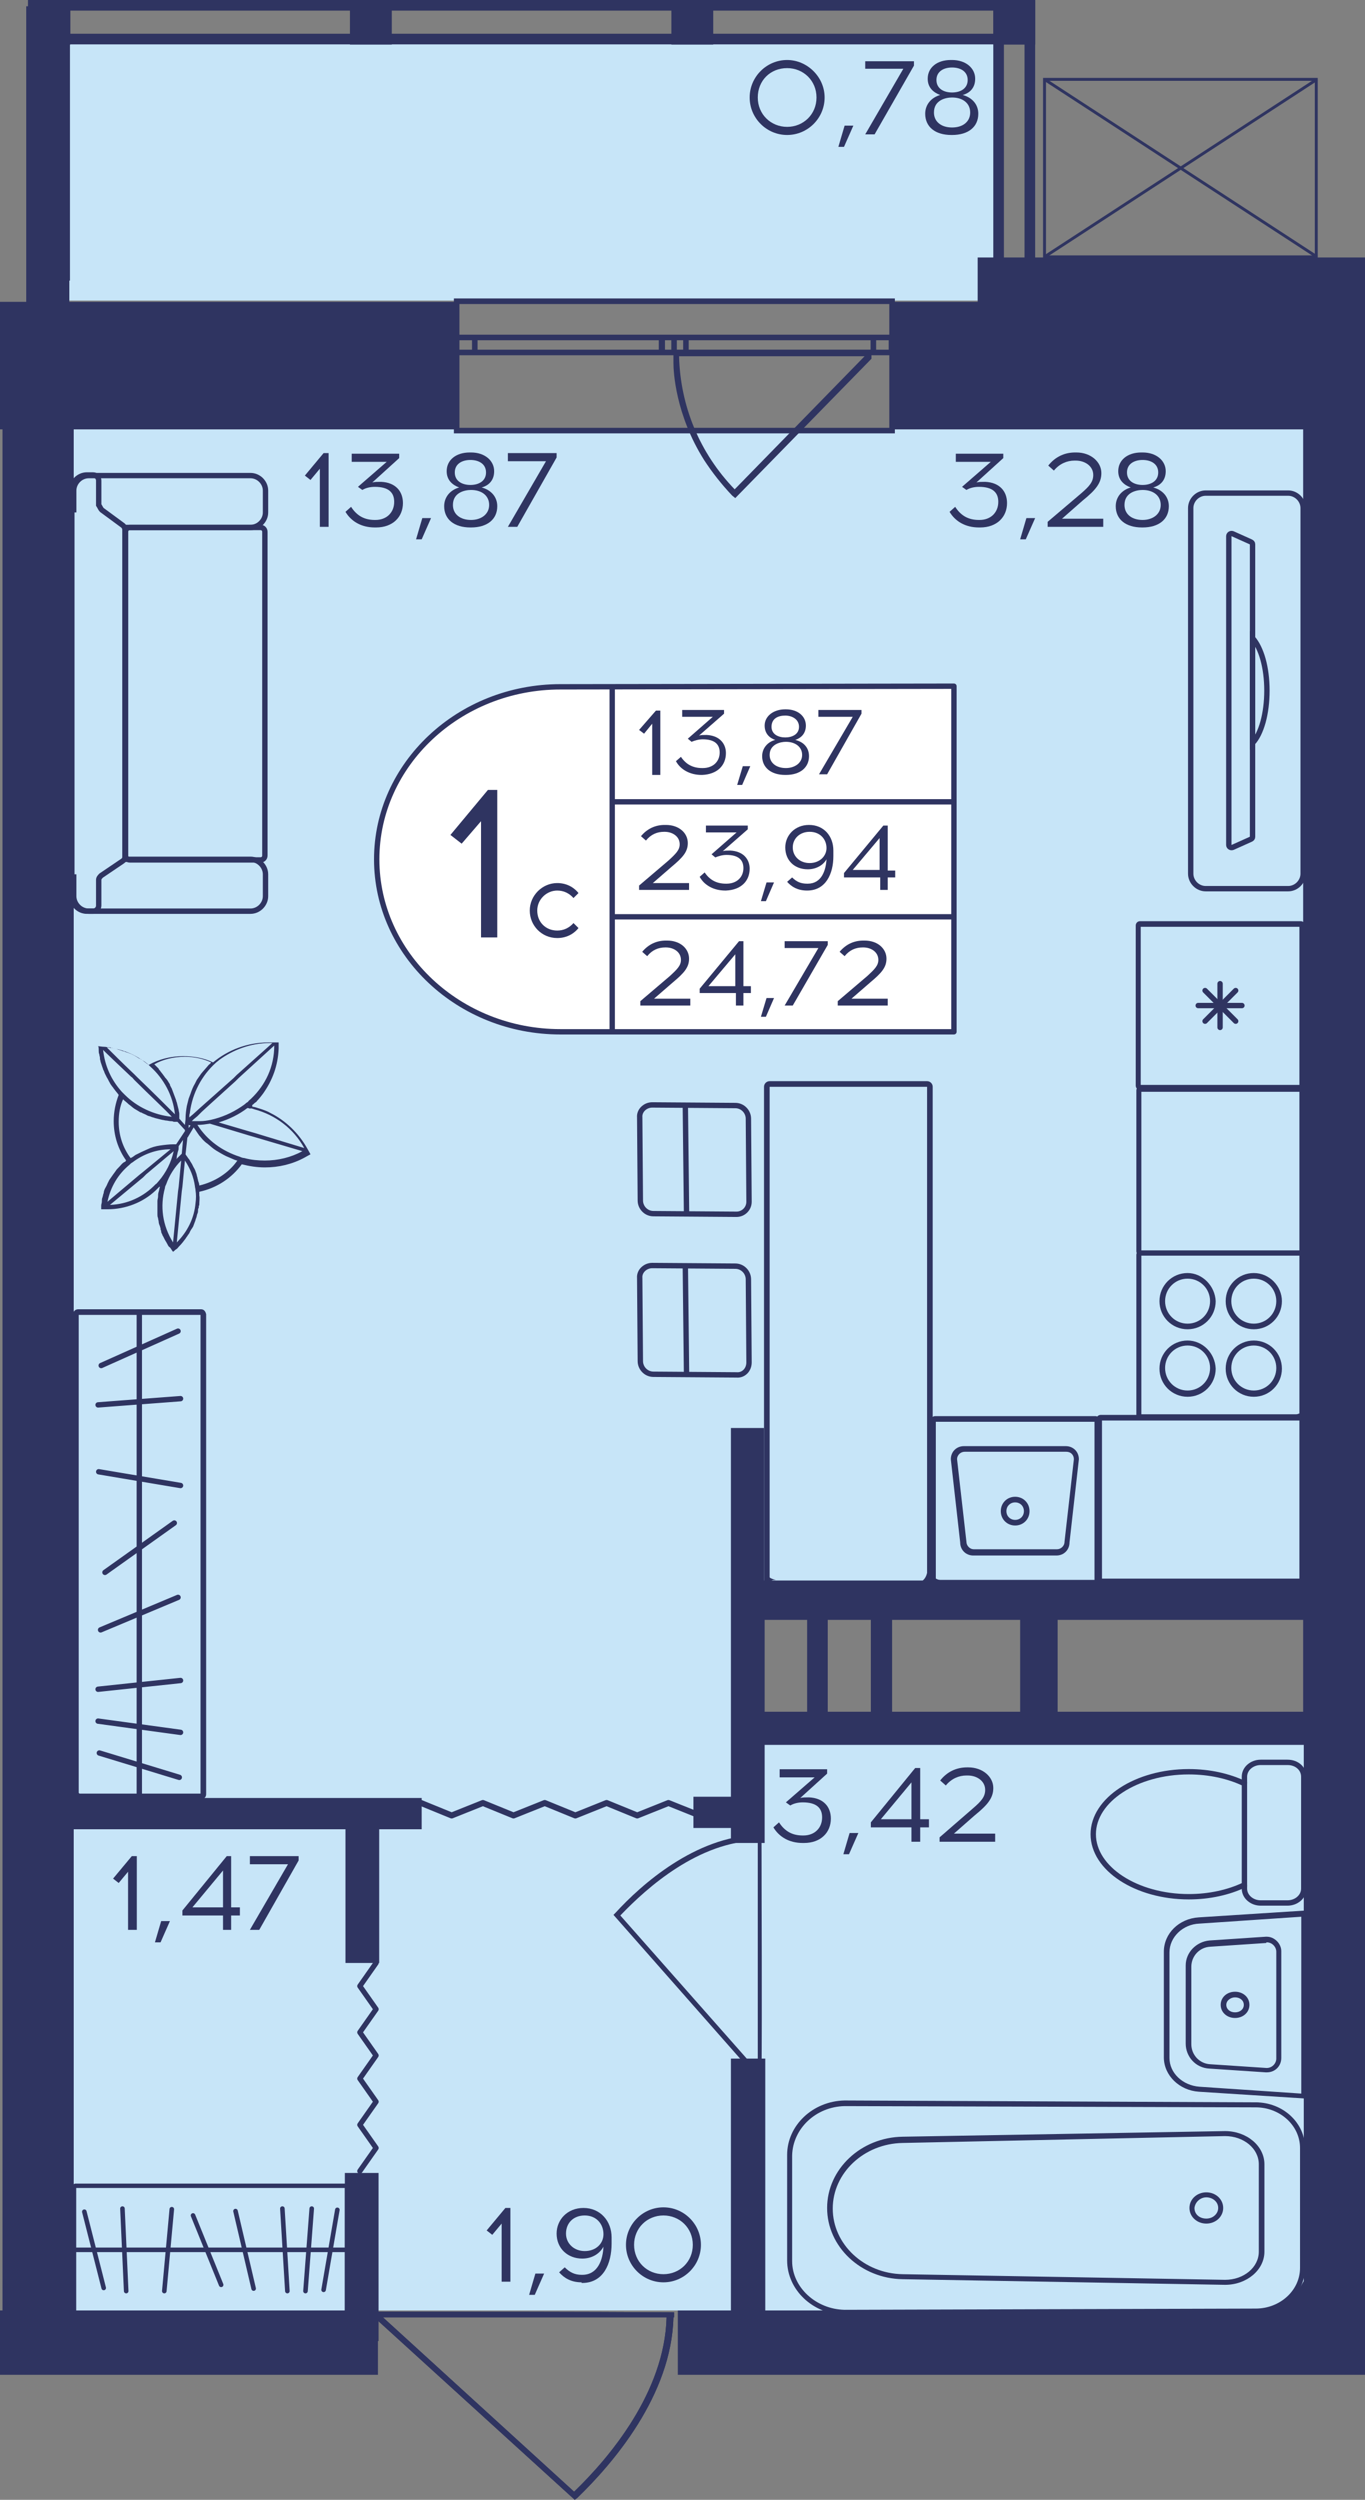 <?xml version="1.0" encoding="utf-8"?>
<!-- Generator: Adobe Illustrator 22.1.0, SVG Export Plug-In . SVG Version: 6.00 Build 0)  -->
<svg version="1.1" id="Слой_1" xmlns="http://www.w3.org/2000/svg" xmlns:xlink="http://www.w3.org/1999/xlink" x="0px" y="0px"
	 viewBox="0 0 218.5 400" style="enable-background:new 0 0 218.5 400;" xml:space="preserve">
<rect x="0" y="0" width="218.5" height="400" fill="#808080" stroke="none"/>
<rect x="7.9" y="5.6" style="fill:#C7E5F8;" width="151.8" height="42.5"/>
<path style="fill:#C7E5F8;" d="M212.5,369.7H6.6v-301h205.8c0,62.8,0,125.6,0,188.4c-30.8-0.9-61.7-1.7-92.5-2.6
	c0,7.6,0,15.2,0,22.9c30.8,0,61.7,0,92.5,0C212.5,308.1,212.5,338.9,212.5,369.7z"/>
<g>
	
		<rect x="158.9" y="0" transform="matrix(-1 -3.219956e-07 3.219956e-07 -1 324.622 7.128)" style="fill:#2F3461;" width="6.7" height="7.1"/>
	
		<rect x="4.5" y="0" transform="matrix(-1 -3.219961e-07 3.219961e-07 -1 15.763 7.128)" style="fill:#2F3461;" width="6.7" height="7.1"/>
	
		<rect x="56" y="0" transform="matrix(-1 -3.219961e-07 3.219961e-07 -1 118.716 7.128)" style="fill:#2F3461;" width="6.7" height="7.1"/>
	
		<rect x="107.5" y="0" transform="matrix(-1 -3.219961e-07 3.219961e-07 -1 221.669 7.128)" style="fill:#2F3461;" width="6.7" height="7.1"/>
	<g>
		<path style="fill:#2F3461;" d="M164,1.7v41.5h-3.3l0-41.5H164 M165.7,0h-6.7l0,44.9h6.7V0L165.7,0z"/>
	</g>
	<g>
		<path style="fill:#2F3461;" d="M9.5,1.7l0,41.5H6.2l0-41.5H9.5 M11.2,0H4.5l0,44.9h6.7L11.2,0L11.2,0z"/>
	</g>
	<g>
		<path style="fill:#2F3461;" d="M6.2,1.7l157.7,0v3.7L6.2,5.4V1.7 M4.5,0v7.1l161.2,0V0L4.5,0L4.5,0z"/>
	</g>
</g>
<g>
	<path style="fill:none;stroke:#2F3461;stroke-width:0.888;stroke-miterlimit:10;" d="M73.1,48.2l69.7,0v20.7H73.1V48.2z
		 M142.7,48.2l-69.7,0 M142.7,68.9H73.1 M142.7,54h-2.9v2.4h2.9V54z M107.9,56.4h1.9V54h-1.9V56.4z M139.8,54l-30,0v2.4l30,0V54z
		 M107.9,54h-1.9v2.4h1.9V54z M73.1,56.4H76V54h-2.9V56.4z M105.9,54H76v2.4h30V54z M142.7,54h-2.9 M139.8,54v2.4 M139.8,56.4h2.9
		 M107.9,56.4h1.9 M109.8,56.4V54 M109.8,54h-1.9 M139.8,54l-30,0 M109.8,56.4l30,0 M107.9,54h-1.9 M105.9,54v2.4 M105.9,56.4h1.9
		 M73.1,56.4H76 M76,56.4V54 M76,54h-2.9 M105.9,54H76 M76,56.4h30"/>
</g>
<path style="fill:#2F3461;" d="M117.2,79.3c-1.7-1.8-3.2-3.7-4.5-5.7c-4.6-7.3-4.9-14.2-4.9-15.5c0-0.9,0-1.6,0-2.1
	c0.3,0,0.6,0,0.9,0h30.7l0.1-0.1c0,0.5,0,1,0,1.5l-21.8,22.3L117.2,79.3z M138.4,57h-29.7c0.2,8,3.3,15.5,8.9,21.3L138.4,57z"/>
<g>
	
		<rect x="167.2" y="12.7" style="fill:none;stroke:#2F3461;stroke-width:0.468;stroke-miterlimit:10;" width="43.5" height="28.4"/>
	<line style="fill:none;stroke:#2F3461;stroke-width:0.468;stroke-miterlimit:10;" x1="167.2" y1="41.1" x2="210.8" y2="12.7"/>
	<line style="fill:none;stroke:#2F3461;stroke-width:0.468;stroke-miterlimit:10;" x1="167.2" y1="12.7" x2="210.8" y2="41.1"/>
</g>
<path style="fill:#2F3461;" d="M107.9,370c0,0.3,0,0.5,0,0.8h-0.1c-0.3,12.5-9.7,23.4-15.4,28.9L92,400l-32.1-29.2h-0.2
	c0-0.3,0-0.6,0-0.9C75.7,369.9,91.8,369.9,107.9,370z M61.3,370.8l30.6,27.9c5.6-5.4,14.5-15.9,14.8-27.9L61.3,370.8z"/>
<path style="fill:#2F3461;" d="M121.9,293.5c-0.2,0-0.4,0-0.7,0v0.1c-9.9,0.3-18.5,7.9-22.7,12.5l-0.3,0.3l23,26.1v0.2
	c0.2,0,0.5,0,0.7,0C122,319.6,121.9,306.6,121.9,293.5z M121.3,331.4l-22-24.9c4.3-4.5,12.5-11.8,22-12L121.3,331.4z"/>
<path style="fill:#2F3461;" d="M107.9,370c0,0.3,0,0.5,0,0.8h-0.1c-0.3,12.5-9.7,23.4-15.4,28.9L92,400l-32.1-29.2h-0.2
	c0-0.3,0-0.6,0-0.9C75.7,369.9,91.8,369.9,107.9,370z M61.3,370.8l30.6,27.9c5.6-5.4,14.5-15.9,14.8-27.9L61.3,370.8z"/>
<polyline style="fill:none;stroke:#2F3461;stroke-width:0.956;stroke-linecap:round;stroke-linejoin:round;stroke-miterlimit:10;" points="
	112,290.5 107,288.5 102,290.5 97.1,288.5 92.1,290.5 87.2,288.5 82.2,290.5 77.3,288.5 72.3,290.5 67.4,288.5 "/>
<polyline style="fill:none;stroke:#2F3461;stroke-width:0.837;stroke-linecap:round;stroke-linejoin:round;stroke-miterlimit:10;" points="
	57.6,347.4 60.2,343.7 57.6,340 60.2,336.3 57.6,332.6 60.2,328.9 57.6,325.2 60.2,321.5 57.6,317.8 60.2,314.1 "/>
<g>
	<g>
		<path style="fill:#2F3461;" d="M135.2,337l65.8,0.2c3.9,0,7.1,2.9,7.1,6.5v19.2c0,3.6-3.2,6.5-7.1,6.5l-65.8,0.2
			c-4.6-0.1-8.4-3.6-8.4-7.8v-16.9C126.9,340.6,130.6,337.1,135.2,337 M135.2,336.1c-5.1,0.1-9.2,4-9.2,8.7v16.9
			c0,4.7,4.1,8.6,9.2,8.7l65.8-0.2c4.4,0,7.9-3.3,7.9-7.3v-19.2c0-4-3.5-7.3-7.9-7.3L135.2,336.1L135.2,336.1z"/>
	</g>
	<g>
		<path style="fill:#2F3461;" d="M196.1,341.8c3,0,5.4,2,5.4,4.5v14c0,2.5-2.4,4.5-5.4,4.5l-51.6-0.9c-6.2-0.1-11.2-4.8-11.2-10.5
			s5-10.4,11.2-10.5L196.1,341.8 M196.1,341l-51.6,0.9c-6.7,0.1-12.1,5.2-12.1,11.4c0,6.2,5.4,11.3,12.1,11.4l51.6,0.9
			c3.5,0,6.3-2.4,6.3-5.3v-14C202.4,343.4,199.6,341,196.1,341L196.1,341z"/>
	</g>
	<g>
		<path style="fill:#2F3461;" d="M193.1,351.6c1,0,1.9,0.7,1.9,1.7c0,0.9-0.8,1.7-1.9,1.7s-1.9-0.7-1.9-1.7
			C191.3,352.4,192.1,351.6,193.1,351.6 M193.1,350.8c-1.5,0-2.7,1.1-2.7,2.5c0,1.4,1.2,2.5,2.7,2.5s2.7-1.1,2.7-2.5
			C195.8,351.9,194.6,350.8,193.1,350.8L193.1,350.8z"/>
	</g>
</g>
<g>
	<g>
		<path style="fill:#2F3461;" d="M197.7,319.6c0.8,0,1.4,0.5,1.4,1.2c0,0.7-0.6,1.2-1.4,1.2c-0.8,0-1.4-0.5-1.4-1.2
			C196.3,320.1,197,319.6,197.7,319.6 M197.7,318.7c-1.3,0-2.3,0.9-2.3,2.1s1,2.1,2.3,2.1s2.3-0.9,2.3-2.1S199,318.7,197.7,318.7
			L197.7,318.7z"/>
	</g>
	<g>
		<path style="fill:#2F3461;" d="M208.3,306.7V335l-16.3-1.1c-2.7-0.2-4.8-2.2-4.8-4.6v-16.9c0-2.4,2.1-4.5,4.8-4.6L208.3,306.7
			 M209.1,305.7l-17.2,1.1c-3.2,0.2-5.6,2.6-5.6,5.5v16.9c0,2.9,2.5,5.3,5.6,5.5l17.2,1.1V305.7L209.1,305.7z"/>
	</g>
	<g>
		<path style="fill:#2F3461;" d="M202.8,310.8c0.8,0,1.5,0.7,1.5,1.5v17.1c0,0.8-0.7,1.5-1.5,1.5c0,0-0.1,0-0.1,0l-9-0.6
			c-1.7-0.1-3-1.5-3-3.2v-12.4c0-1.7,1.3-3.1,3-3.2l9-0.6C202.7,310.8,202.7,310.8,202.8,310.8 M202.8,309.9c-0.1,0-0.1,0-0.2,0
			l-9,0.6c-2.1,0.2-3.8,1.9-3.8,4V327c0,2.1,1.6,3.9,3.8,4l9,0.6c0.1,0,0.1,0,0.2,0c1.3,0,2.3-1,2.3-2.3v-17.1
			C205.1,311,204,309.9,202.8,309.9L202.8,309.9z"/>
	</g>
</g>
<g>
	<g>
		<path style="fill:none;stroke:#2F3461;stroke-width:0.858;stroke-miterlimit:10;" d="M199.2,301.6v0.6c0,1.3,1.2,2.3,2.6,2.3h4.3
			c1.4,0,2.6-1,2.6-2.3v-17.9c0-1.3-1.1-2.3-2.6-2.3h-4.3c-1.4,0-2.6,1-2.6,2.3v1.1"/>
	</g>
	<g>
		<path style="fill:none;stroke:#2F3461;stroke-width:0.858;stroke-miterlimit:10;" d="M175,293.5c0,5.5,6.9,10,15.3,10
			c3.3,0,6.4-0.7,8.9-1.9v-16.2c-2.5-1.2-5.6-1.9-8.9-1.9C181.9,283.5,175,288,175,293.5z"/>
	</g>
</g>
<g>
	<path style="fill:#2F3461;" d="M208,174.7v25.4h-25.3v-25.4H208 M208.2,173.8h-25.6c-0.4,0-0.7,0.3-0.7,0.7v25.7
		c0,0.4,0.3,0.7,0.7,0.7h25.6c0.4,0,0.7-0.3,0.7-0.7v-25.7C208.9,174.2,208.6,173.8,208.2,173.8L208.2,173.8z"/>
</g>
<g>
	<path style="fill:#2F3461;" d="M208,227.3v25.3h-31.6v-25.3H208 M208.2,226.4h-32c-0.4,0-0.7,0.3-0.7,0.7v25.6
		c0,0.4,0.3,0.7,0.7,0.7h32c0.4,0,0.7-0.3,0.7-0.7v-25.6C208.9,226.7,208.6,226.4,208.2,226.4L208.2,226.4z"/>
</g>
<g>
	<path style="fill:#2F3461;" d="M148.4,173.9L148.4,173.9V253l-25.2,0l0-79.1H148.4 M148.4,173h-25.2c-0.5,0-0.9,0.4-0.9,0.9V253
		c0,0.5,0.4,0.9,0.9,0.9h25.2c0.5,0,0.9-0.4,0.9-0.9v-79.1C149.3,173.4,148.9,173,148.4,173L148.4,173z"/>
</g>
<g>
	<g>
		<path style="fill:#2F3461;" d="M175.2,227.5l0,25.3h-25.4v-25.3H175.2 M175.4,226.6h-25.7c-0.4,0-0.7,0.3-0.7,0.7v25.6
			c0,0.4,0.3,0.7,0.7,0.7h25.7c0.4,0,0.7-0.3,0.7-0.7l0-25.6C176.1,227,175.7,226.6,175.4,226.6L175.4,226.6z"/>
	</g>
	<g>
		<path style="fill:#2F3461;" d="M154.3,231.4v0.9h16.4c0.7,0,1.2,0.5,1.2,1.2l-1.5,13.2l0,0v0c0,0.7-0.6,1.2-1.2,1.2l-13.3,0
			c-0.7,0-1.2-0.6-1.2-1.2v0l0,0l-1.5-13.2c0-0.7,0.6-1.2,1.2-1.2V231.4 M154.3,231.4c-1.2,0-2.1,0.9-2.1,2.1l1.5,13.3
			c0,1.2,0.9,2.1,2.1,2.1l13.3,0c1.2,0,2.1-0.9,2.1-2.1l1.5-13.3c0-1.2-0.9-2.1-2.1-2.1L154.3,231.4L154.3,231.4z"/>
	</g>
	<g>
		<path style="fill:#2F3461;" d="M162.5,240.4c0.8,0,1.4,0.6,1.4,1.4s-0.6,1.4-1.4,1.4c-0.8,0-1.4-0.6-1.4-1.4
			S161.7,240.4,162.5,240.4 M162.5,239.5c-1.3,0-2.3,1-2.3,2.3c0,1.3,1,2.3,2.3,2.3c1.3,0,2.3-1,2.3-2.3
			C164.8,240.5,163.8,239.5,162.5,239.5L162.5,239.5z"/>
	</g>
</g>
<g>
	<g>
		<path style="fill:#2F3461;" d="M208,200.9v25.4h-25.3v-25.4H208 M208.2,200.1h-25.6c-0.4,0-0.7,0.3-0.7,0.7v25.7
			c0,0.4,0.3,0.7,0.7,0.7h25.6c0.4,0,0.7-0.3,0.7-0.7v-25.7C208.9,200.4,208.6,200.1,208.2,200.1L208.2,200.1z"/>
	</g>
	<g>
		<g>
			<path style="fill:#2F3461;" d="M200.7,204.6c2,0,3.6,1.6,3.6,3.6s-1.6,3.6-3.6,3.6s-3.6-1.6-3.6-3.6S198.7,204.6,200.7,204.6
				 M200.7,203.7c-2.5,0-4.5,2-4.5,4.5c0,2.5,2,4.5,4.5,4.5s4.5-2,4.5-4.5C205.2,205.8,203.2,203.7,200.7,203.7L200.7,203.7z"/>
		</g>
		<g>
			<path style="fill:#2F3461;" d="M190.1,215.3c2,0,3.6,1.6,3.6,3.6s-1.6,3.6-3.6,3.6s-3.6-1.6-3.6-3.6S188.1,215.3,190.1,215.3
				 M190.1,214.5c-2.5,0-4.5,2-4.5,4.5c0,2.5,2,4.5,4.5,4.5s4.5-2,4.5-4.5C194.5,216.5,192.5,214.5,190.1,214.5L190.1,214.5z"/>
		</g>
		<g>
			<path style="fill:#2F3461;" d="M200.7,215.3c2,0,3.6,1.6,3.6,3.6s-1.6,3.6-3.6,3.6s-3.6-1.6-3.6-3.6S198.7,215.3,200.7,215.3
				 M200.7,214.5c-2.5,0-4.5,2-4.5,4.5c0,2.5,2,4.5,4.5,4.5s4.5-2,4.5-4.5C205.2,216.5,203.2,214.5,200.7,214.5L200.7,214.5z"/>
		</g>
		<g>
			<path style="fill:#2F3461;" d="M190.1,204.6c2,0,3.6,1.6,3.6,3.6s-1.6,3.6-3.6,3.6s-3.6-1.6-3.6-3.6S188.1,204.6,190.1,204.6
				 M190.1,203.7c-2.5,0-4.5,2-4.5,4.5c0,2.5,2,4.5,4.5,4.5s4.5-2,4.5-4.5C194.5,205.8,192.5,203.7,190.1,203.7L190.1,203.7z"/>
		</g>
	</g>
</g>
<g>
	<g>
		<path style="fill:#2F3461;" d="M208,148.3v25.3h-25.4v-25.3H208 M208.2,147.4h-25.7c-0.4,0-0.7,0.3-0.7,0.7v25.6
			c0,0.4,0.3,0.7,0.7,0.7h25.7c0.4,0,0.7-0.3,0.7-0.7v-25.6C208.9,147.7,208.6,147.4,208.2,147.4L208.2,147.4z"/>
	</g>
	<g>
		
			<line style="fill:none;stroke:#2F3461;stroke-width:0.858;stroke-linecap:round;stroke-miterlimit:10;" x1="195.3" y1="164.4" x2="195.3" y2="157.4"/>
		
			<line style="fill:none;stroke:#2F3461;stroke-width:0.858;stroke-linecap:round;stroke-miterlimit:10;" x1="197.8" y1="163.4" x2="192.9" y2="158.5"/>
		
			<line style="fill:none;stroke:#2F3461;stroke-width:0.858;stroke-linecap:round;stroke-miterlimit:10;" x1="198.8" y1="160.9" x2="191.8" y2="160.9"/>
		
			<line style="fill:none;stroke:#2F3461;stroke-width:0.858;stroke-linecap:round;stroke-miterlimit:10;" x1="197.8" y1="158.5" x2="192.9" y2="163.4"/>
	</g>
</g>
<g>
	<path style="fill:none;stroke:#2F3461;stroke-width:0.858;stroke-miterlimit:10;" d="M206.2,78.9H193c-1.3,0-2.4,1.1-2.4,2.4v58.5
		c0,1.3,1.1,2.4,2.4,2.4h13.2c1.3,0,2.4-1.1,2.4-2.4V81.3C208.6,80,207.5,78.9,206.2,78.9z M200.5,133.9c0,0.2-0.1,0.3-0.3,0.4
		l-2.9,1.3c-0.3,0.1-0.6-0.1-0.6-0.4c0-2.1,0-8.6,0-16.3v-16.8c0-7.7,0-14.2,0-16.3c0-0.3,0.3-0.5,0.6-0.4l2.9,1.3
		c0.2,0.1,0.3,0.2,0.3,0.4V133.9z"/>
	<g>
		<path style="fill:none;stroke:#2F3461;stroke-width:0.858;stroke-miterlimit:10;" d="M202.8,110.5c0,3.7-0.9,6.9-2.3,8.4v-16.8
			C201.9,103.7,202.8,106.8,202.8,110.5z"/>
	</g>
</g>
<g>
	<path style="fill:none;stroke:#2F3461;stroke-width:0.858;stroke-miterlimit:10;" d="M11.8,139.9l0,3.5c0,1.3,1.1,2.4,2.4,2.4h1
		l24.9,0c1.3,0,2.4-1.1,2.4-2.4v-3.5c0-1.3-1.1-2.4-2.4-2.4l-20,0"/>
	<path style="fill:none;stroke:#2F3461;stroke-width:0.858;stroke-miterlimit:10;" d="M11.8,82l0-3.5c0-1.3,1.1-2.4,2.4-2.4h1
		l24.9,0c1.3,0,2.4,1.1,2.4,2.4l0,3.5c0,1.3-1.1,2.4-2.4,2.4H20"/>
	<path style="fill:none;stroke:#2F3461;stroke-width:0.858;stroke-miterlimit:10;" d="M42.4,85.1l0,51.8c0,0.4-0.3,0.7-0.7,0.7
		H20.8c-0.4,0-0.7-0.3-0.7-0.7l0-51.8c0-0.4,0.3-0.7,0.7-0.7l20.9,0C42.1,84.4,42.4,84.7,42.4,85.1z"/>
	<path style="fill:none;stroke:#2F3461;stroke-width:0.858;stroke-miterlimit:10;" d="M16.3,81.6l3.4,2.5c0.2,0.2,0.3,0.4,0.3,0.7
		l0,52.3c0,0.3-0.1,0.5-0.4,0.7l-3.4,2.3c-0.2,0.2-0.4,0.4-0.4,0.7l0,4.1c0,0.5-0.4,0.9-0.9,0.9l-1,0c-1.3,0-2.4-1.1-2.4-2.4l0-65
		c0-1.3,1.1-2.4,2.4-2.4h1c0.5,0,0.9,0.4,0.9,0.9l0,3.9C16,81.1,16.1,81.4,16.3,81.6z"/>
</g>
<path style="fill:#2F3461;" d="M15.8,168.1c0,0.2,0,0.4,0.1,0.6c0,0.2,0.1,0.4,0.1,0.6c0,0,0,0.1,0,0.1c0,0.2,0.1,0.3,0.1,0.5
	c0.1,0.3,0.2,0.6,0.3,0.9c0.1,0.2,0.1,0.4,0.2,0.5c0.1,0.2,0.1,0.3,0.2,0.5c0.1,0.2,0.2,0.4,0.3,0.6c0.2,0.3,0.3,0.6,0.5,0.9
	c0,0.1,0.1,0.1,0.1,0.2c0.1,0.1,0.2,0.3,0.3,0.4c0.1,0.1,0.2,0.3,0.3,0.4c0.2,0.3,0.5,0.6,0.7,0.9c-0.5,1.3-0.8,2.7-0.8,4.2
	c0,2.3,0.7,4.5,2,6.3c0,0-0.1,0-0.1,0.1c0,0,0,0.1-0.1,0.1c-0.1,0-0.1,0.1-0.2,0.1c-0.3,0.2-0.5,0.5-0.8,0.8
	c-0.2,0.2-0.4,0.4-0.5,0.6c0,0,0,0,0,0c-0.1,0.1-0.2,0.3-0.3,0.4c-0.2,0.3-0.5,0.7-0.7,1c-0.1,0.2-0.2,0.4-0.3,0.6
	c-0.1,0.3-0.3,0.6-0.4,0.8c-0.1,0.2-0.2,0.5-0.2,0.7c-0.1,0.2-0.1,0.4-0.2,0.7c-0.1,0.2-0.1,0.5-0.1,0.7c0,0.2-0.1,0.4-0.1,0.6
	c0,0,0,0,0,0.1c0,0.1,0,0.1,0,0.2v0c0,0,0,0.1,0,0.1c0,0.1,0,0.1,0,0.2c0.3,0,0.6,0,1,0c2.9,0,5.7-1.1,7.7-3
	c0.2-0.2,0.4-0.4,0.6-0.6c0,0,0.1,0,0.1,0c-0.1,0.3-0.1,0.5-0.2,0.8c-0.1,0.3-0.1,0.5-0.1,0.8c0,0.2-0.1,0.4-0.1,0.7
	c0,0.2,0,0.4,0,0.6c0,0.1,0,0.1,0,0.1c0,0.1,0,0.1,0,0.2c0,0.1,0,0.2,0,0.3c0,0.1,0,0.2,0,0.3c0,0.2,0,0.4,0,0.6
	c0,0.2,0,0.4,0.1,0.6c0,0.2,0.1,0.4,0.1,0.6c0,0.2,0.1,0.5,0.2,0.7c0,0.1,0.1,0.3,0.1,0.4c0,0,0,0,0,0.1c0,0.1,0.1,0.2,0.1,0.3
	c0,0,0,0,0,0.1c0,0.1,0.1,0.3,0.2,0.5c0,0.1,0.1,0.2,0.1,0.2c0.1,0.2,0.2,0.4,0.3,0.6c0,0,0,0,0,0c0.1,0.2,0.2,0.3,0.3,0.5
	c0,0.1,0.1,0.1,0.1,0.2c0.1,0.2,0.2,0.4,0.4,0.5c0.2,0.2,0.3,0.5,0.5,0.7c0.2-0.1,0.3-0.3,0.5-0.4c0.2-0.1,0.3-0.3,0.5-0.5
	c0.4-0.4,0.7-0.8,1-1.2c0.1-0.2,0.3-0.4,0.4-0.6c0.2-0.2,0.3-0.5,0.4-0.7c0.1-0.1,0.1-0.2,0.2-0.3c0.1-0.1,0.1-0.2,0.2-0.3
	c0.1-0.3,0.2-0.5,0.3-0.8c0.1-0.2,0.1-0.4,0.2-0.6c0.1-0.2,0.1-0.5,0.2-0.7c0.1-0.2,0.1-0.4,0.1-0.6c0-0.1,0-0.2,0.1-0.3
	c0-0.2,0-0.3,0.1-0.5c0,0,0-0.1,0-0.1c0-0.5,0.1-1,0-1.4c0-0.1,0-0.2,0-0.3c0-0.1,0-0.2,0-0.3c2.8-0.6,5.2-2.2,6.8-4.4
	c1.2,0.3,2.4,0.5,3.7,0.5c2.2,0,4.4-0.5,6.4-1.6l0.9-0.5l-0.5-0.9c-1.4-2.5-3.5-4.5-5.9-5.7c-0.5-0.3-1.1-0.5-1.7-0.7
	c-0.4-0.1-0.8-0.3-1.2-0.3c0-0.1,0-0.2-0.1-0.2c0.1,0,0.1-0.1,0.1-0.1c0.2-0.1,0.3-0.3,0.5-0.4c0.1-0.1,0.2-0.1,0.2-0.2
	c0.4-0.4,0.7-0.8,1-1.2c1.5-2.1,2.4-4.5,2.5-7.2l0-1l-1,0c-0.2,0-0.4,0-0.6,0c-3.4,0-6.5,1.2-8.9,3.2c-1.4-0.7-3.1-1-4.8-1
	c-2,0-3.9,0.5-5.5,1.4c-0.2-0.2-0.4-0.3-0.6-0.5c-0.2-0.1-0.3-0.2-0.5-0.3c-0.1-0.1-0.2-0.2-0.4-0.2c-0.1-0.1-0.2-0.1-0.3-0.2
	c-0.6-0.4-1.3-0.7-2-0.9c-0.1-0.1-0.2-0.1-0.3-0.1c-0.1,0-0.2-0.1-0.3-0.1c-0.2-0.1-0.4-0.1-0.6-0.2c-0.2-0.1-0.5-0.1-0.8-0.2
	c-0.1,0-0.2,0-0.3-0.1c-0.1,0-0.1,0-0.2,0c-0.3,0-0.5-0.1-0.8-0.1c-0.4,0-0.8-0.1-1.1-0.1C15.8,167.3,15.8,167.7,15.8,168.1z
	 M16.5,168c0.8,0.8,2.6,2.5,4.5,4.3c0.2,0.1,0.3,0.3,0.5,0.5c2.4,2.4,5,4.8,6,5.9c-2.9-0.3-5.6-1.6-7.5-3.5
	c-0.2-0.2-0.4-0.4-0.5-0.5C17.8,172.8,16.8,170.6,16.5,168z M19,179.5c0-1.3,0.2-2.5,0.7-3.6c0.3,0.3,0.6,0.5,0.9,0.8
	c0.3,0.2,0.6,0.5,0.9,0.7c0.3,0.2,0.7,0.4,1,0.6c0,0,0.1,0,0.1,0c0.3,0.2,0.7,0.3,1,0.5c0.2,0.1,0.4,0.1,0.6,0.2
	c0.2,0.1,0.4,0.1,0.6,0.2c0.4,0.1,0.8,0.2,1.2,0.3c0.2,0,0.4,0.1,0.6,0.1c0.2,0,0.5,0.1,0.7,0.1c0.2,0,0.3,0,0.5,0.1
	c0,0,0.1,0,0.1,0c0.2,0,0.3,0,0.5,0h0l1.1,1.2c0,0,0.1,0.1,0.1,0.1l0,0.2l-1.4,2.1c-0.1,0-0.2,0-0.4,0c-0.7,0-1.5,0.1-2.2,0.2
	c-0.7,0.1-1.4,0.3-2,0.6c-0.7,0.3-1.3,0.6-1.9,0.9c-0.3,0.2-0.5,0.4-0.8,0.5C19.7,183.7,19,181.7,19,179.5z M30.5,180.1l-0.3,0.4
	l0-0.5L30.5,180.1z M28.3,185C28.4,185,28.4,185,28.3,185c0.1-0.3,0.1-0.5,0.2-0.8c0.1-0.2,0.1-0.5,0.1-0.8v0l0.7-1l-0.2,2.2
	c-0.3,0.3-0.6,0.6-0.9,0.9C28.3,185.4,28.3,185.2,28.3,185z M20.7,186.4c0.2-0.2,0.3-0.3,0.5-0.4c1.7-1.3,3.8-2.1,6.1-2.1l-4.5,3.7
	l-0.5,0.4l-5.1,4.3C17.7,189.9,18.9,187.9,20.7,186.4z M17.6,192.8l5.3-4.4l0.5-0.5l4.4-3.7c-0.4,1.8-1.2,3.4-2.4,4.8
	c-0.2,0.2-0.3,0.4-0.5,0.5C23,191.5,20.4,192.7,17.6,192.8z M26.4,190.1c0-0.2,0.1-0.4,0.2-0.6c0.5-1.4,1.3-2.7,2.4-3.8l-0.4,4.2
	l-0.1,0.7l-0.8,8.2C26,196.1,25.6,193,26.4,190.1z M31.3,192.5c-0.2,2.4-1.3,4.6-3,6.3l0.8-8.2l0.1-0.7l0.4-4.2
	c0.8,1.2,1.4,2.6,1.6,4.1c0,0.2,0.1,0.4,0.1,0.7C31.4,191.1,31.4,191.8,31.3,192.5z M31.9,189.7c0-0.3-0.1-0.5-0.2-0.8
	c0-0.2-0.1-0.3-0.1-0.5c-0.1-0.2-0.1-0.5-0.2-0.7c-0.1-0.3-0.2-0.6-0.4-0.9c-0.1-0.2-0.2-0.4-0.3-0.6c0,0,0,0,0,0c0,0,0,0,0,0
	c-0.1-0.1-0.1-0.2-0.2-0.3c-0.1-0.2-0.2-0.4-0.4-0.6c-0.1-0.2-0.3-0.4-0.4-0.6l0.3-2.7c0,0,0.1,0,0.1-0.1l0.9-1.5
	c0.3,0.4,0.6,0.9,0.9,1.3c0.2,0.2,0.4,0.5,0.6,0.7c0.2,0.2,0.4,0.4,0.7,0.6c0,0,0,0,0,0c0.5,0.4,0.9,0.8,1.4,1.1
	c0.5,0.3,1,0.6,1.6,0.9c0.5,0.2,0.9,0.4,1.4,0.6c0.1,0,0.2,0.1,0.4,0.1C36.6,187.7,34.4,189.1,31.9,189.7z M42.4,185.7
	c-1.1,0-2.2-0.1-3.3-0.4c-0.2,0-0.5-0.1-0.7-0.2c-2.8-0.9-5.2-2.6-6.8-5.1c0.7,0,1.3-0.1,2-0.2l6.3,1.9l0.7,0.2l7.8,2.3
	C46.6,185.2,44.5,185.7,42.4,185.7z M40.7,177.5c3.4,0.9,6.3,3.1,8,6.2l-7.9-2.4l-0.7-0.2l-5.1-1.5c1.7-0.5,3.3-1.3,4.6-2.3
	c0.1,0,0.2,0,0.4,0.1C40.2,177.3,40.4,177.4,40.7,177.5z M40.2,175.8c-0.2,0.2-0.4,0.3-0.5,0.5c-0.1,0.1-0.2,0.1-0.3,0.2
	c-0.2,0.2-0.5,0.4-0.8,0.6c-1.5,1-3.1,1.7-4.9,2.1c0,0,0,0,0,0c-0.5,0.1-1.1,0.2-1.7,0.2c-0.3,0-0.5,0-0.8,0h-0.1h-1.4
	c-0.1,0,1.1,0,1,0l0.3-0.3l0,0l0.6-0.5l0.7-0.7l1.2-1.1h0l4.2-3.8l0.5-0.5l5.7-5.2C43.9,170.7,42.5,173.6,40.2,175.8z M43.2,166.9
	c0.1,0,0.2,0,0.4,0l-5.7,5.1l-0.5,0.5l-5.4,4.8l-1.1,1l-0.6,0.5h0c0-0.2,0-0.5,0.1-0.7c0,0,0-0.1,0-0.1c0.4-3.1,1.9-5.9,4.1-7.9
	c0.2-0.2,0.4-0.3,0.6-0.5C37.3,168,40.1,166.9,43.2,166.9z M29.6,169.1c1.5,0,2.9,0.3,4.2,0.9c-0.1,0.2-0.3,0.3-0.4,0.4
	c-0.4,0.5-0.8,0.9-1.2,1.4c0,0,0,0,0,0c-0.2,0.3-0.5,0.7-0.7,1c-0.1,0.2-0.2,0.4-0.3,0.6c-0.3,0.5-0.5,1-0.7,1.6
	c-0.1,0.3-0.2,0.5-0.3,0.8c-0.1,0.4-0.2,0.8-0.3,1.2c-0.1,0.6-0.2,1.3-0.2,2l0,0.1l-0.1,0.9l-0.9-1c0-0.2,0-0.3,0-0.5
	c0-0.1,0-0.2,0-0.3c0-0.2-0.1-0.4-0.1-0.6c-0.1-0.4-0.2-0.8-0.3-1.2c-0.1-0.2-0.1-0.4-0.2-0.6c-0.2-0.5-0.4-1.1-0.6-1.6
	c0-0.1-0.1-0.1-0.1-0.2c-0.1-0.2-0.2-0.3-0.2-0.5c-0.1-0.1-0.1-0.2-0.2-0.3c-0.1-0.2-0.3-0.5-0.5-0.7c-0.1-0.1-0.2-0.3-0.3-0.4
	c-0.2-0.3-0.4-0.5-0.6-0.8c-0.1-0.1-0.2-0.2-0.2-0.3c-0.2-0.2-0.4-0.4-0.7-0.7l0,0C26.1,169.5,27.8,169.1,29.6,169.1z M23.5,170.2
	c0.2,0.1,0.4,0.3,0.6,0.5c2.1,1.9,3.6,4.6,3.9,7.6c-1.1-1.1-3.6-3.6-6-5.9l-0.5-0.5c-1.9-1.8-3.6-3.5-4.4-4.3
	C19.4,167.8,21.7,168.7,23.5,170.2z"/>
<g>
	<g>
		<g>
			<path style="fill:#2F3461;" d="M55.2,350.1v19.7h-43v-19.7H55.2 M55.4,349.4H12.1c-0.3,0-0.6,0.3-0.6,0.6V370
				c0,0.3,0.3,0.6,0.6,0.6h43.3c0.3,0,0.6-0.3,0.6-0.6V350C56,349.7,55.7,349.4,55.4,349.4L55.4,349.4z"/>
		</g>
	</g>
	<line style="fill:none;stroke:#2F3461;stroke-width:0.732;stroke-miterlimit:10;" x1="11.7" y1="360" x2="55.8" y2="360"/>
	
		<line style="fill:none;stroke:#2F3461;stroke-width:0.732;stroke-linecap:round;stroke-miterlimit:10;" x1="19.6" y1="353.4" x2="20.2" y2="366.6"/>
	
		<line style="fill:none;stroke:#2F3461;stroke-width:0.732;stroke-linecap:round;stroke-miterlimit:10;" x1="27.5" y1="353.5" x2="26.3" y2="366.6"/>
	
		<line style="fill:none;stroke:#2F3461;stroke-width:0.732;stroke-linecap:round;stroke-miterlimit:10;" x1="54" y1="353.6" x2="51.8" y2="366.4"/>
	
		<line style="fill:none;stroke:#2F3461;stroke-width:0.732;stroke-linecap:round;stroke-miterlimit:10;" x1="30.9" y1="354.5" x2="35.4" y2="365.6"/>
	
		<line style="fill:none;stroke:#2F3461;stroke-width:0.732;stroke-linecap:round;stroke-miterlimit:10;" x1="37.7" y1="353.8" x2="40.6" y2="366.2"/>
	
		<line style="fill:none;stroke:#2F3461;stroke-width:0.732;stroke-linecap:round;stroke-miterlimit:10;" x1="45.2" y1="353.4" x2="46" y2="366.6"/>
	
		<line style="fill:none;stroke:#2F3461;stroke-width:0.732;stroke-linecap:round;stroke-miterlimit:10;" x1="49.9" y1="353.4" x2="48.9" y2="366.6"/>
	
		<line style="fill:none;stroke:#2F3461;stroke-width:0.732;stroke-linecap:round;stroke-miterlimit:10;" x1="13.5" y1="353.9" x2="16.6" y2="366.1"/>
</g>
<g>
	<g>
		<path style="fill:none;stroke:#2F3461;stroke-width:0.858;stroke-miterlimit:10;" d="M119.9,218l-0.1-13.3c0-1.1-0.9-2.1-2.1-2.1
			l-13.3-0.1c-1.1,0-2.1,0.9-2,2l0.1,13.3c0,1.1,0.9,2.1,2.1,2.1l13.3,0.1C119,220.1,119.9,219.2,119.9,218z"/>
		<line style="fill:none;stroke:#2F3461;stroke-width:0.858;stroke-miterlimit:10;" x1="109.7" y1="202.3" x2="109.9" y2="220.2"/>
	</g>
</g>
<g>
	<g>
		<path style="fill:none;stroke:#2F3461;stroke-width:0.858;stroke-miterlimit:10;" d="M119.9,192.3l-0.1-13.3
			c0-1.1-0.9-2.1-2.1-2.1l-13.3-0.1c-1.1,0-2.1,0.9-2,2l0.1,13.3c0,1.1,0.9,2.1,2.1,2.1l13.3,0.1C119,194.3,119.9,193.4,119.9,192.3
			z"/>
		<line style="fill:none;stroke:#2F3461;stroke-width:0.858;stroke-miterlimit:10;" x1="109.7" y1="176.6" x2="109.9" y2="194.5"/>
	</g>
</g>
<g>
	<g>
		<g>
			<path style="fill:#2F3461;" d="M32.1,210.4V287H12.6v-76.6H32.1 M32.2,209.5H12.5c-0.4,0-0.8,0.3-0.8,0.8v76.8
				c0,0.4,0.3,0.8,0.8,0.8h19.7c0.4,0,0.8-0.3,0.8-0.8v-76.8C32.9,209.8,32.6,209.5,32.2,209.5L32.2,209.5z"/>
		</g>
	</g>
	<line style="fill:none;stroke:#2F3461;stroke-width:0.858;stroke-miterlimit:10;" x1="22.3" y1="209.8" x2="22.3" y2="287.5"/>
	
		<line style="fill:none;stroke:#2F3461;stroke-width:0.858;stroke-linecap:round;stroke-miterlimit:10;" x1="28.9" y1="223.8" x2="15.7" y2="224.8"/>
	
		<line style="fill:none;stroke:#2F3461;stroke-width:0.858;stroke-linecap:round;stroke-miterlimit:10;" x1="28.9" y1="237.7" x2="15.8" y2="235.5"/>
	
		<line style="fill:none;stroke:#2F3461;stroke-width:0.858;stroke-linecap:round;stroke-miterlimit:10;" x1="28.7" y1="284.4" x2="15.9" y2="280.5"/>
	
		<line style="fill:none;stroke:#2F3461;stroke-width:0.858;stroke-linecap:round;stroke-miterlimit:10;" x1="27.9" y1="243.7" x2="16.8" y2="251.6"/>
	
		<line style="fill:none;stroke:#2F3461;stroke-width:0.858;stroke-linecap:round;stroke-miterlimit:10;" x1="28.5" y1="255.6" x2="16.1" y2="260.8"/>
	
		<line style="fill:none;stroke:#2F3461;stroke-width:0.858;stroke-linecap:round;stroke-miterlimit:10;" x1="28.9" y1="268.9" x2="15.7" y2="270.3"/>
	
		<line style="fill:none;stroke:#2F3461;stroke-width:0.858;stroke-linecap:round;stroke-miterlimit:10;" x1="28.9" y1="277.2" x2="15.7" y2="275.4"/>
	
		<line style="fill:none;stroke:#2F3461;stroke-width:0.858;stroke-linecap:round;stroke-miterlimit:10;" x1="28.5" y1="213" x2="16.2" y2="218.5"/>
</g>
<g>
	<path style="fill:#2F3461;" d="M218.5,41.2h-62v7.1H143v20.4h65.6v131.2c-0.3,0.1-0.5,0.2-0.5,0.5c0,0.1,0.1,0.2,0.2,0.2
		c0.1,0.1,0.2,0.2,0.3,0.2v25l-0.1,0c0,0.3-0.4,0.3-0.6,0.4c-0.3,0.1-0.6,0.2-0.5,0.5c0,0.1,0.1,0.2,0.2,0.2
		c0.1,0.1,0.3,0.2,0.4,0.3c0.1,0,0.1,0.1,0.2,0.1c0.2,0,0.2-0.2,0.3-0.4c0.1-0.3,0.1-0.7,0.2-1v27h-32.3c-0.3-0.3-0.4-0.8-0.4-1.2
		c-0.1,0.4-0.3,0.9-0.7,1.2h-24.7c0,0,0.1,0,0.1,0c-0.5-0.1-1.1-0.3-1.4-0.8c-0.1-0.2-0.1-0.3-0.1-0.5c0,0.4,0,0.8,0,1.3h-0.4
		c-0.3-0.3-0.4-0.8-0.4-1.2c-0.1,0.4-0.3,0.9-0.7,1.2h-24.2c0.2-0.1,0.5-0.1,0.7-0.1c-0.5-0.1-1.1-0.3-1.4-0.8
		c-0.1-0.2-0.1-0.3-0.1-0.5c0,0.4,0,0.9,0,1.4h-0.4v-24.4H117v59h-6v5h6v2.4h5.4v-15.7h86.3V365c-0.5,0.9-1.1,1.8-2,2.7
		c-1.1,1-2.4,1.6-3.4,2h-80.8v-40.3H117v40.3h-8.5V380h100.1h9.9v-10.3V68.5h0.1V41.2z M142.8,259.2h20.5v14.7h-20.5V259.2z
		 M139.4,273.9h-6.9v-14.7h6.9V273.9z M122.4,259.2h6.8v14.7h-6.8V259.2z M169.3,273.9v-14.7h39.3v14.7H169.3z"/>
	<path style="fill:#2F3461;" d="M11.1,1H4.2v47.3H0v20.4h0.4v301H0V380h60.5v-5.4h0.1v-26.9h-5.4v22H11.8v-77h43.5v21.4h5.4v-21.4
		h6.8v-5H13.9c-0.3-0.1-0.7-0.2-1-0.5c-0.3-0.3-0.5-0.5-0.6-0.7c-0.3-0.4-0.4-0.8-0.5-1.1V68.7h61.6V48.3H11.1V1z"/>
	<path style="fill:#2F3461;" d="M206.9,174c0.5,0.1,1.1,0.3,1.4,0.8c0.1,0.2,0.1,0.3,0.1,0.5c0-0.8,0.1-2.2,0.1-2.6
		c0,0.2,0,0.6-0.3,0.9C207.8,174,207.3,174,206.9,174z"/>
	<path style="fill:#2F3461;" d="M208.3,175.3c0,0.3,0,0.5,0,0.5C208.3,175.8,208.3,175.6,208.3,175.3z"/>
	<path style="fill:#2F3461;" d="M208.4,172.6c0,0,0,0.1,0,0.1C208.4,172.6,208.4,172.6,208.4,172.6z"/>
	<path style="fill:#2F3461;" d="M122.8,251.7c0-0.3,0-0.5,0-0.5C122.8,251.2,122.7,251.4,122.8,251.7z"/>
	<path style="fill:#2F3461;" d="M149.2,251.7c0-0.3,0-0.5,0-0.5C149.2,251.3,149.2,251.5,149.2,251.7z"/>
</g>
<g>
	<path style="fill:#FFFFFF;stroke:#2F3461;stroke-width:0.858;stroke-linejoin:round;stroke-miterlimit:10;" d="M152.7,109.8
		l0,55.3l-63,0c-16.2,0-29.4-12.4-29.4-27.6c0-15.2,13.2-27.6,29.4-27.6L152.7,109.8z M98,109.8l0,55.3 M98,128.3l54.7,0 M98,146.7
		l54.7,0"/>
	<g>
		<path style="fill:#2F3461;" d="M77,150v-18.6l-3.1,3.6l-1.8-1.4l6-7.2h1.5V150H77z"/>
		<path style="fill:#2F3461;" d="M92.6,142.9l-0.8,0.8c-0.7-0.8-1.6-1.2-2.6-1.2c-1.7,0-3.2,1.4-3.2,3.2c0,1.9,1.4,3.2,3.2,3.2
			c1,0,1.9-0.4,2.6-1.2l0.8,0.8c-0.8,1-2,1.6-3.4,1.6c-2.5,0-4.4-2-4.4-4.4c0-2.4,2-4.4,4.4-4.4C90.6,141.3,91.8,141.9,92.6,142.9z"
			/>
	</g>
	<g>
		<path style="fill:#2F3461;" d="M102.3,142.4v-0.7l4.7-4c1.2-1.1,1.8-1.7,1.8-2.6c0-1.3-1.2-2-2.4-2l-0.1,0c-1.1,0-2.1,0.4-2.9,1.4
			l-0.8-0.7c1-1.2,2.3-1.8,3.8-1.8h0.2c2.1,0,3.5,1.3,3.5,2.9c0,1.4-0.8,2.3-2.6,3.8l-3,2.6h5.8v1.1H102.3z"/>
		<path style="fill:#2F3461;" d="M115.7,136.2c0.3-0.1,0.7-0.1,1.2-0.1c2.1,0.1,3.1,1.4,3.1,2.9c0,2-1.4,3.4-3.8,3.5h-0.1
			c-1.9,0-3.4-0.9-4.1-2.2l0.8-0.7c0.8,1.2,1.9,1.8,3.4,1.8h0.1c1.6,0,2.7-1,2.7-2.5c0-1.3-0.8-2.1-2.7-2.1c-0.7,0-1.3,0.2-1.8,0.4
			l-0.6-0.5l4-3.5h-4.9v-1.1h6.7v0.6L115.7,136.2z"/>
		<path style="fill:#2F3461;" d="M122.6,144.2h-0.8l0.9-3h1.2L122.6,144.2z"/>
		<path style="fill:#2F3461;" d="M129.2,142.5c-1.5,0-2.5-0.6-3.2-1.4l0.8-0.7c0.7,0.7,1.4,1,2.4,1h0.1c2.2,0,2.9-2.1,3-3.9
			c-0.5,0.9-1.6,1.6-3,1.6c-2.1,0-3.6-1.4-3.6-3.5c0-1.9,1.5-3.6,3.8-3.6c2.4,0,3.9,1.8,3.9,4.1v0.9c0,2.8-1.2,5.5-4.2,5.5H129.2z
			 M132.3,135.7c0-1.4-1-2.6-2.7-2.6c-1.6,0-2.7,1.1-2.7,2.5c0,1.4,1.1,2.5,2.7,2.5C131.2,138.1,132.3,137,132.3,135.7z"/>
		<path style="fill:#2F3461;" d="M142.1,142.4h-1.2v-2h-5.8v-0.7l6.3-7.6h0.7v7.2h1.2v1.1h-1.2V142.4z M136.5,139.2h4.3v-5.1
			L136.5,139.2z"/>
	</g>
	<g>
		<path style="fill:#2F3461;" d="M104.4,123.9v-8.1l-1.3,1.6l-0.8-0.6l2.7-3.1h0.7v10.3H104.4z"/>
		<path style="fill:#2F3461;" d="M111.9,117.7c0.3-0.1,0.7-0.1,1.2-0.1c2.1,0.1,3.1,1.4,3.1,2.9c0,2-1.4,3.4-3.8,3.5h-0.1
			c-1.9,0-3.4-0.9-4.1-2.2l0.8-0.7c0.8,1.2,1.9,1.8,3.4,1.8h0.1c1.6,0,2.7-1,2.7-2.5c0-1.3-0.8-2.1-2.7-2.1c-0.7,0-1.3,0.2-1.8,0.4
			l-0.6-0.5l4-3.5h-4.9v-1.1h6.7v0.6L111.9,117.7z"/>
		<path style="fill:#2F3461;" d="M118.8,125.6H118l0.9-3h1.2L118.8,125.6z"/>
		<path style="fill:#2F3461;" d="M129.5,121c0,1.8-1.4,3-3.7,3h-0.1c-2.3,0-3.7-1.2-3.7-3c0-1.3,0.9-2.3,2.1-2.6
			c-0.9-0.3-1.7-1-1.7-2.3c0-1.5,1.4-2.6,3.3-2.6h0.1c1.9,0,3.2,1.1,3.2,2.6c0,1.3-0.8,2-1.7,2.3C128.6,118.7,129.5,119.6,129.5,121
			z M128.4,120.8c0-1.3-1.1-2.1-2.6-2.1c-0.9,0-2.6,0.4-2.6,2.1c0,1.3,1.1,2.1,2.6,2.1C127.2,122.9,128.4,122.1,128.4,120.8z
			 M125.7,118c1.1,0,2.2-0.5,2.2-1.7c0-1.2-1.1-1.8-2.2-1.8c-1.2,0-2.2,0.5-2.2,1.8C123.5,117.5,124.6,118,125.7,118z"/>
		<path style="fill:#2F3461;" d="M132.4,123.9h-1.3l5.4-9.2H131v-1.1h6.9v0.6L132.4,123.9z"/>
	</g>
	<g>
		<path style="fill:#2F3461;" d="M102.5,160.9v-0.7l4.7-4c1.2-1.1,1.8-1.7,1.8-2.6c0-1.3-1.2-2-2.4-2l-0.1,0c-1.1,0-2.1,0.4-2.9,1.4
			l-0.8-0.7c1-1.2,2.3-1.8,3.8-1.8h0.2c2.1,0,3.5,1.3,3.5,2.9c0,1.4-0.8,2.3-2.6,3.8l-3,2.6h5.8v1.1H102.5z"/>
		<path style="fill:#2F3461;" d="M119,160.9h-1.2v-2H112v-0.7l6.3-7.6h0.7v7.2h1.2v1.1H119V160.9z M113.4,157.8h4.3v-5.1
			L113.4,157.8z"/>
		<path style="fill:#2F3461;" d="M122.6,162.7h-0.8l0.9-3h1.2L122.6,162.7z"/>
		<path style="fill:#2F3461;" d="M126.9,160.9h-1.3l5.4-9.2h-5.4v-1.1h6.9v0.6L126.9,160.9z"/>
		<path style="fill:#2F3461;" d="M134.1,160.9v-0.7l4.7-4c1.2-1.1,1.8-1.7,1.8-2.6c0-1.3-1.2-2-2.4-2l-0.1,0c-1.1,0-2.1,0.4-2.9,1.4
			l-0.8-0.7c1-1.2,2.3-1.8,3.8-1.8h0.2c2.1,0,3.5,1.3,3.5,2.9c0,1.4-0.8,2.3-2.6,3.8l-3,2.6h5.8v1.1H134.1z"/>
	</g>
</g>
<g>
	<path style="fill:#2F3461;" d="M132,15.6c0,3.3-2.7,6-6,6c-3.3,0-6-2.7-6-6c0-3.3,2.7-6,6-6C129.2,9.6,132,12.3,132,15.6z
		 M121.3,15.6c0,2.7,2.1,4.7,4.7,4.7c2.6,0,4.7-2,4.7-4.7c0-2.7-2.1-4.7-4.7-4.7C123.3,10.9,121.3,12.9,121.3,15.6z"/>
	<path style="fill:#2F3461;" d="M135.1,23.5h-0.9l1-3.4h1.4L135.1,23.5z"/>
	<path style="fill:#2F3461;" d="M140,21.5h-1.5l6.1-10.5h-6.1V9.8h7.8v0.7L140,21.5z"/>
	<path style="fill:#2F3461;" d="M156.6,18.2c0,2.1-1.6,3.4-4.2,3.4h-0.1c-2.6,0-4.2-1.3-4.2-3.4c0-1.5,1-2.6,2.4-3
		c-1.1-0.4-2-1.2-2-2.6c0-1.8,1.5-3,3.7-3h0.2c2.2,0,3.7,1.3,3.7,3c0,1.5-0.9,2.3-2,2.6C155.6,15.6,156.6,16.7,156.6,18.2z
		 M155.3,18c0-1.5-1.2-2.4-2.9-2.4c-1,0-2.9,0.4-2.9,2.4c0,1.5,1.2,2.4,2.9,2.4C154.1,20.4,155.3,19.5,155.3,18z M152.4,14.8
		c1.3,0,2.5-0.6,2.5-2c0-1.4-1.2-2-2.5-2c-1.3,0-2.5,0.6-2.5,2C149.9,14.2,151.1,14.8,152.4,14.8z"/>
</g>
<g>
	<path style="fill:#2F3461;" d="M156.3,77.2c0.4-0.1,0.8-0.1,1.4-0.1c2.3,0.1,3.5,1.5,3.5,3.4c0,2.2-1.6,3.9-4.3,3.9h-0.2
		c-2.2,0-3.8-1-4.7-2.5l0.9-0.8c0.9,1.4,2.1,2.1,3.8,2.1h0.1c1.8,0,3-1.2,3-2.9c0-1.5-0.9-2.4-3.1-2.4c-0.8,0-1.5,0.2-2,0.5
		l-0.7-0.5l4.6-4h-5.6v-1.3h7.6v0.7L156.3,77.2z"/>
	<path style="fill:#2F3461;" d="M164.2,86.3h-0.9l1-3.4h1.4L164.2,86.3z"/>
	<path style="fill:#2F3461;" d="M167.7,84.3v-0.8L173,79c1.4-1.2,2-1.9,2-3c0-1.4-1.3-2.3-2.8-2.3l-0.2,0c-1.2,0-2.4,0.5-3.3,1.6
		l-0.9-0.8c1.1-1.4,2.6-2.1,4.3-2.1h0.2c2.3,0,4,1.5,4,3.3c0,1.6-0.9,2.7-3,4.4l-3.3,2.9h6.6v1.3H167.7z"/>
	<path style="fill:#2F3461;" d="M187.1,81c0,2.1-1.6,3.4-4.2,3.4h-0.1c-2.6,0-4.2-1.3-4.2-3.4c0-1.5,1-2.6,2.4-3
		c-1.1-0.4-2-1.2-2-2.6c0-1.8,1.5-3,3.7-3h0.2c2.2,0,3.7,1.3,3.7,3c0,1.5-0.9,2.3-2,2.6C186.1,78.4,187.1,79.5,187.1,81z
		 M185.8,80.8c0-1.5-1.2-2.4-2.9-2.4c-1,0-2.9,0.4-2.9,2.4c0,1.5,1.2,2.4,2.9,2.4C184.5,83.2,185.8,82.3,185.8,80.8z M182.9,77.6
		c1.3,0,2.5-0.6,2.5-2c0-1.4-1.2-2-2.5-2c-1.3,0-2.5,0.6-2.5,2C180.4,77,181.6,77.6,182.9,77.6z"/>
</g>
<g>
	<path style="fill:#2F3461;" d="M51.2,84.3V75l-1.5,1.8l-0.9-0.7l3-3.6h0.8v11.8H51.2z"/>
	<path style="fill:#2F3461;" d="M59.6,77.2c0.4-0.1,0.8-0.1,1.4-0.1c2.3,0.1,3.5,1.5,3.5,3.4c0,2.2-1.6,3.9-4.3,3.9h-0.2
		c-2.2,0-3.8-1-4.7-2.5l0.9-0.8c0.9,1.4,2.1,2.1,3.8,2.1h0.1c1.8,0,3-1.2,3-2.9c0-1.5-0.9-2.4-3.1-2.4c-0.8,0-1.5,0.2-2,0.5
		l-0.7-0.5l4.6-4h-5.6v-1.3h7.6v0.7L59.6,77.2z"/>
	<path style="fill:#2F3461;" d="M67.5,86.3h-0.9l1-3.4h1.4L67.5,86.3z"/>
	<path style="fill:#2F3461;" d="M79.6,81c0,2.1-1.6,3.4-4.2,3.4h-0.1c-2.6,0-4.2-1.3-4.2-3.4c0-1.5,1-2.6,2.4-3
		c-1.1-0.4-2-1.2-2-2.6c0-1.8,1.5-3,3.7-3h0.2c2.2,0,3.7,1.3,3.7,3c0,1.5-0.9,2.3-2,2.6C78.6,78.4,79.6,79.5,79.6,81z M78.3,80.8
		c0-1.5-1.2-2.4-2.9-2.4c-1,0-2.9,0.4-2.9,2.4c0,1.5,1.2,2.4,2.9,2.4C77,83.2,78.3,82.3,78.3,80.8z M75.3,77.6c1.3,0,2.5-0.6,2.5-2
		c0-1.4-1.2-2-2.5-2c-1.3,0-2.5,0.6-2.5,2C72.8,77,74,77.6,75.3,77.6z"/>
	<path style="fill:#2F3461;" d="M82.8,84.3h-1.5l6.1-10.5h-6.1v-1.3h7.8v0.7L82.8,84.3z"/>
</g>
<g>
	<path style="fill:#2F3461;" d="M20.5,308.8v-9.3l-1.5,1.8l-0.9-0.7l3-3.6h0.8v11.8H20.5z"/>
	<path style="fill:#2F3461;" d="M25.7,310.8h-0.9l1-3.4h1.4L25.7,310.8z"/>
	<path style="fill:#2F3461;" d="M37,308.8h-1.3v-2.3h-6.5v-0.8l7.1-8.7H37v8.2h1.4v1.3H37V308.8z M30.8,305.2h4.9v-5.9L30.8,305.2z"
		/>
	<path style="fill:#2F3461;" d="M41.5,308.8H40l6.1-10.5H40v-1.3h7.8v0.7L41.5,308.8z"/>
</g>
<g>
	<path style="fill:#2F3461;" d="M80.3,365.1v-9.3l-1.5,1.8l-0.9-0.7l3-3.6h0.8v11.8H80.3z"/>
	<path style="fill:#2F3461;" d="M85.6,367.2h-0.9l1-3.4h1.4L85.6,367.2z"/>
	<path style="fill:#2F3461;" d="M93.1,365.2c-1.7,0-2.8-0.7-3.6-1.6l0.9-0.8c0.8,0.8,1.6,1.2,2.7,1.2h0.1c2.5,0,3.3-2.4,3.4-4.5
		c-0.6,1.1-1.8,1.9-3.4,1.9c-2.3,0-4.1-1.6-4.1-4c0-2.2,1.7-4.1,4.3-4.1c2.7,0,4.5,2.1,4.5,4.7v1c0,3.2-1.3,6.3-4.7,6.3H93.1z
		 M96.6,357.5c0-1.6-1.1-3-3-3c-1.8,0-3,1.2-3,2.9c0,1.6,1.3,2.8,3,2.8C95.4,360.2,96.6,359,96.6,357.5z"/>
	<path style="fill:#2F3461;" d="M112.2,359.2c0,3.3-2.7,6-6,6c-3.3,0-6-2.7-6-6c0-3.3,2.7-6,6-6
		C109.5,353.2,112.2,355.9,112.2,359.2z M101.5,359.2c0,2.7,2.1,4.7,4.7,4.7c2.6,0,4.7-2,4.7-4.7c0-2.7-2.1-4.7-4.7-4.7
		C103.6,354.5,101.5,356.5,101.5,359.2z"/>
</g>
<g>
	<path style="fill:#2F3461;" d="M128.1,287.7c0.4-0.1,0.8-0.1,1.4-0.1c2.3,0.1,3.5,1.5,3.5,3.4c0,2.2-1.6,3.9-4.3,3.9h-0.2
		c-2.2,0-3.8-1-4.7-2.5l0.9-0.8c0.9,1.4,2.1,2.1,3.8,2.1h0.1c1.8,0,3-1.2,3-2.9c0-1.5-0.9-2.4-3.1-2.4c-0.8,0-1.5,0.2-2,0.5
		l-0.7-0.5l4.6-4h-5.6v-1.3h7.6v0.7L128.1,287.7z"/>
	<path style="fill:#2F3461;" d="M135.9,296.7H135l1-3.4h1.4L135.9,296.7z"/>
	<path style="fill:#2F3461;" d="M147.2,294.7h-1.3v-2.3h-6.5v-0.8l7.1-8.7h0.8v8.2h1.4v1.3h-1.4V294.7z M141,291.1h4.9v-5.9
		L141,291.1z"/>
	<path style="fill:#2F3461;" d="M150.4,294.7V294l5.3-4.6c1.4-1.2,2-1.9,2-3c0-1.4-1.3-2.3-2.8-2.3l-0.2,0c-1.2,0-2.4,0.5-3.3,1.6
		l-0.9-0.8c1.1-1.4,2.6-2.1,4.3-2.1h0.2c2.3,0,4,1.5,4,3.3c0,1.6-0.9,2.7-3,4.4l-3.3,2.9h6.6v1.3H150.4z"/>
</g>
</svg>
